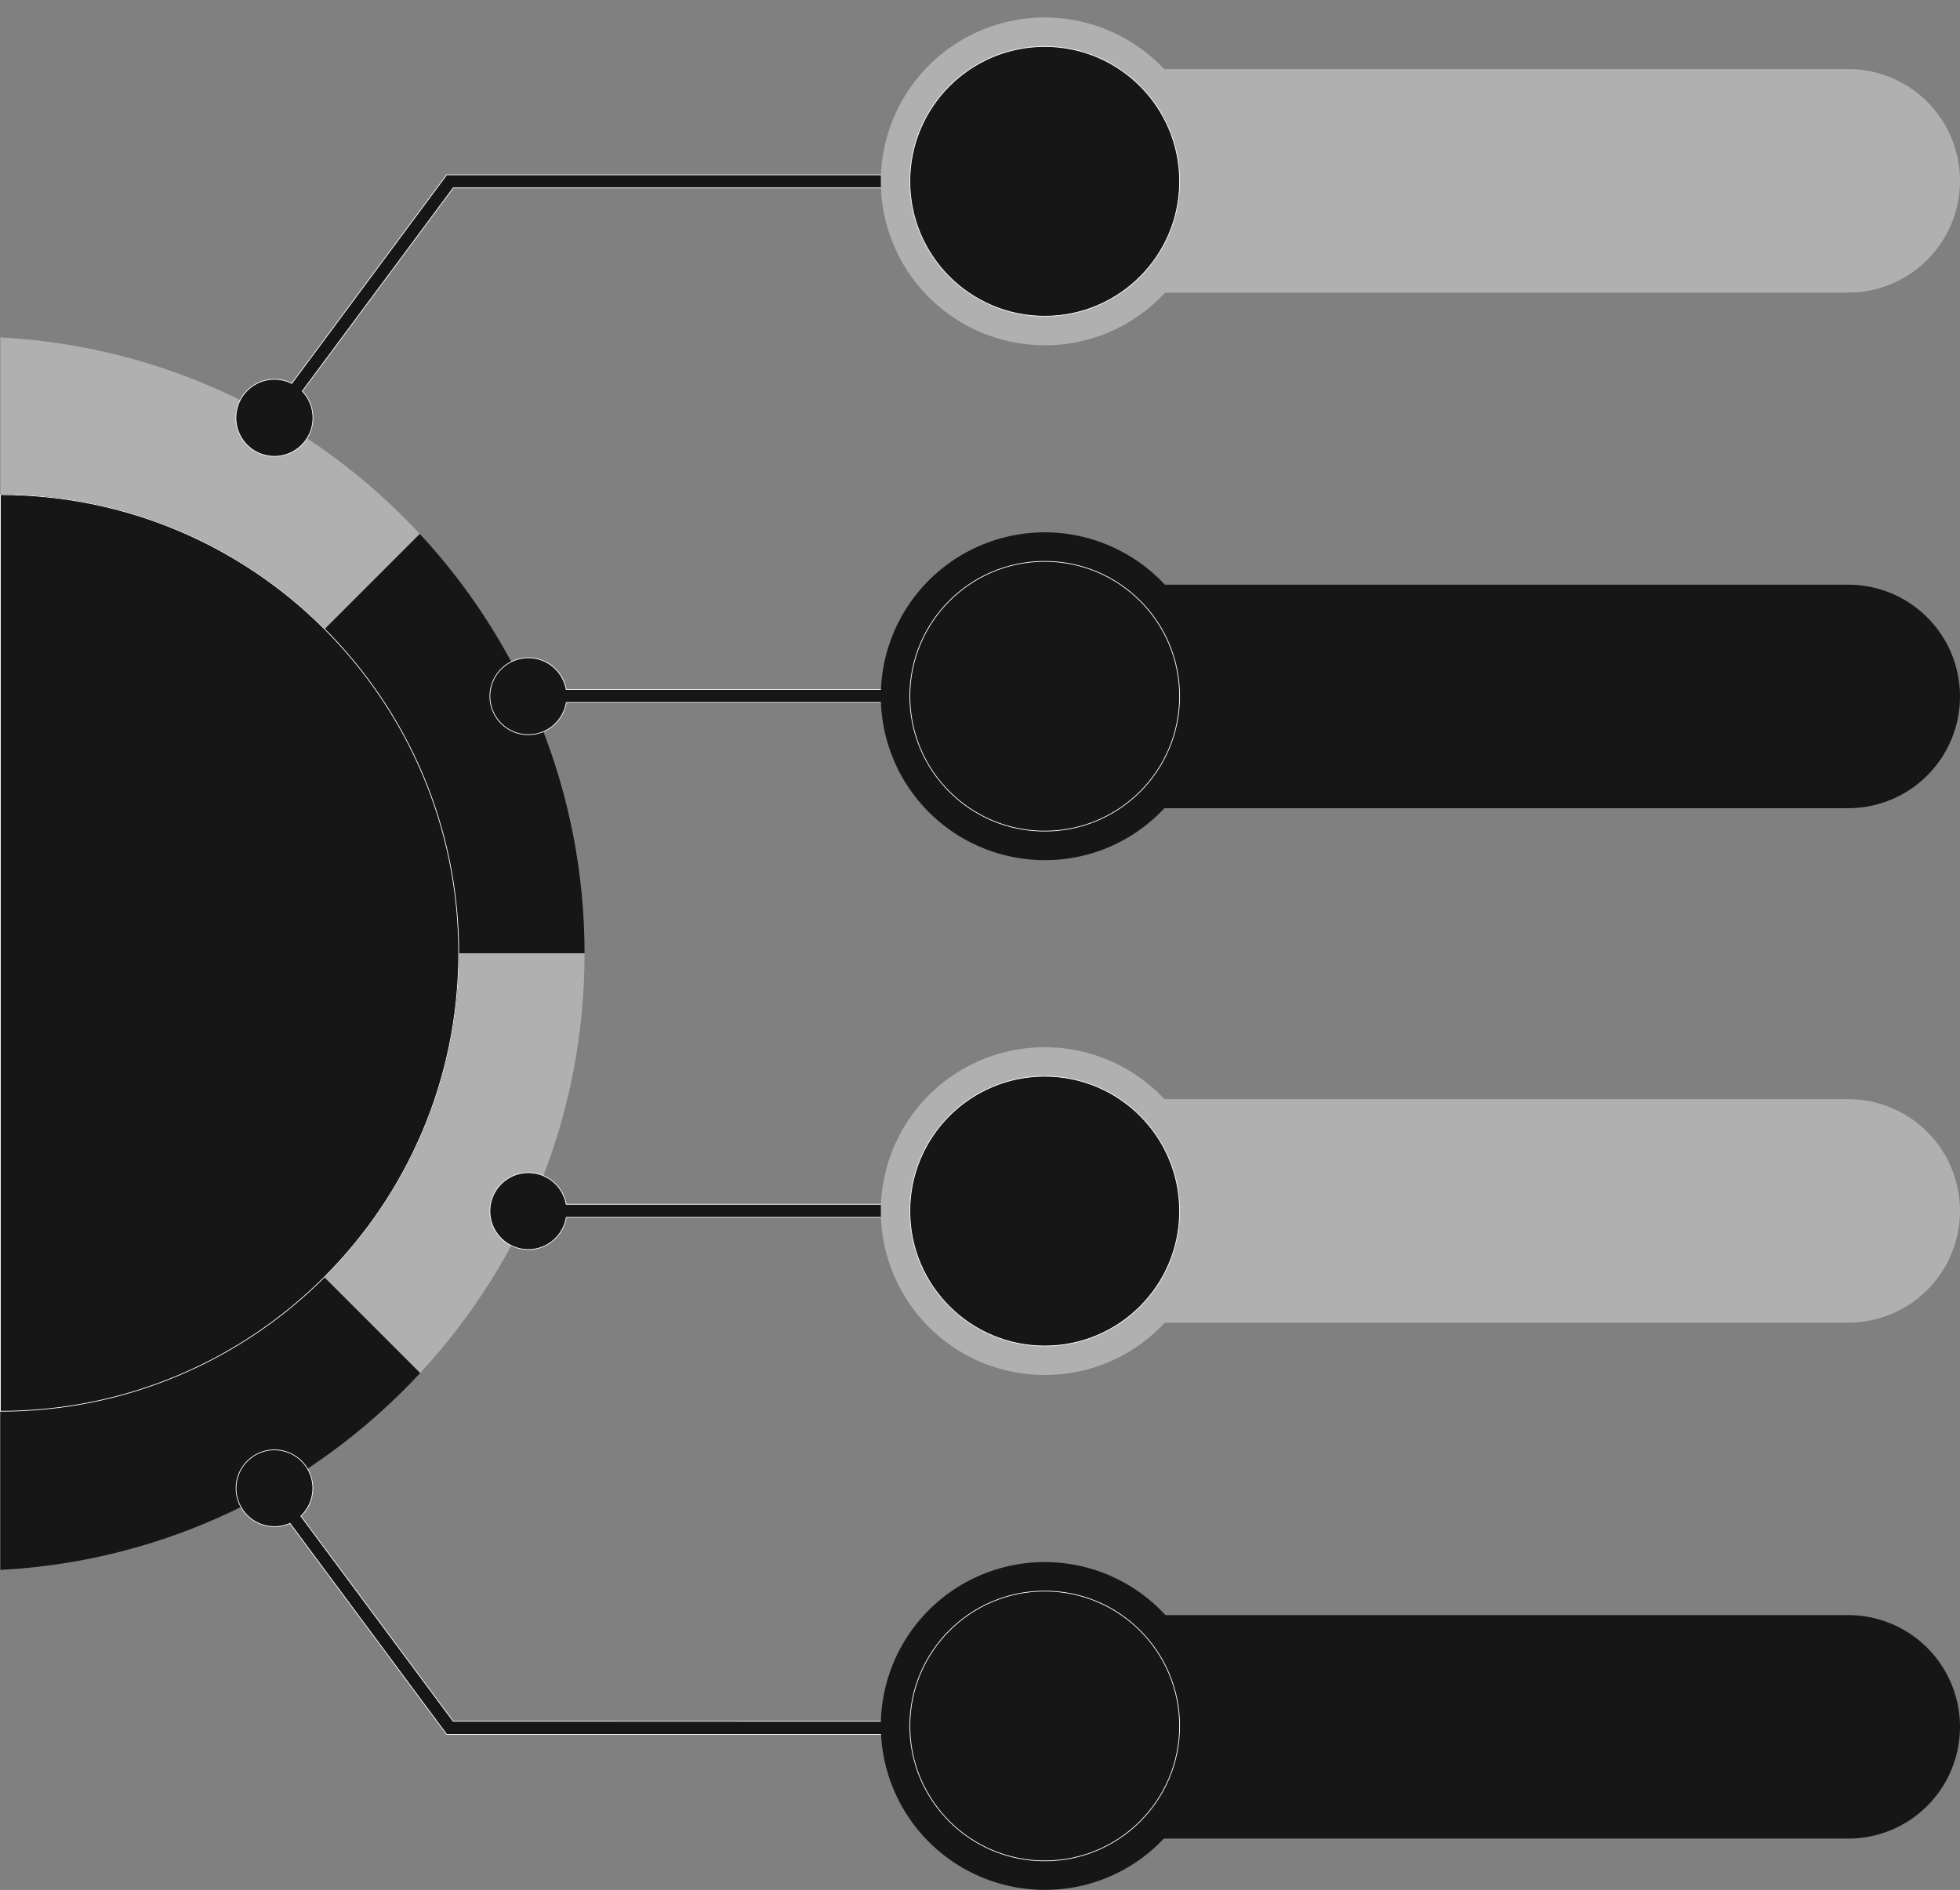 <?xml version="1.0" encoding="UTF-8" standalone="no"?><svg xmlns="http://www.w3.org/2000/svg" xmlns:xlink="http://www.w3.org/1999/xlink" data-name="Layer 1" fill="#000000" height="2606.2" preserveAspectRatio="xMidYMid meet" version="1" viewBox="-1.0 184.9 2702.5 2606.2" width="2702.5" zoomAndPan="magnify"><rect x="-1.0" y="184.9" width="2702.5" height="2606.2" fill="#808080" stroke="none"/><g id="change1_1"><path d="M577.83,921.17,446.64,1052.36C332.25,937.84,174.15,867-.5,867V650.2C227.69,662.22,432.05,764.13,577.83,921.17Z" fill="#b0b0b0"/></g><g id="change2_1"><path d="M631.5,1499.5v-.5c0-174.39-70.64-332.29-184.86-446.64L577.83,921.17c140.87,151.75,227,355,227.17,578.33Z" fill="#161616"/></g><g id="change3_1"><path d="M805,1499.5v.5c0,223.3-86,426.51-226.69,578.31L446.14,1946.14C560.55,1831.86,631.36,1674,631.5,1499.5Z" fill="#b0b0b0"/></g><g id="change4_1"><path d="M578.31,2078.31C432.5,2235.65,227.94,2337.77-.5,2349.8V2131c174.39,0,332.29-70.64,446.64-184.86Z" fill="#161616"/></g><path d="M631.5,1499v.5c-.14,174.45-71,332.36-185.36,446.64S173.89,2131-.5,2131V867c174.65,0,332.75,70.84,447.14,185.36C560.86,1166.71,631.5,1324.61,631.5,1499Z" fill="none" stroke="#000000" stroke-miterlimit="10"/><g id="change5_1"><path d="M631.5,1499v.5c-.14,174.45-71,332.36-185.36,446.64S173.89,2131-.5,2131V867c174.65,0,332.75,70.84,447.14,185.36C560.86,1166.71,631.5,1324.61,631.5,1499Z" fill="#161616" stroke="#ffffff" stroke-miterlimit="10"/></g><g id="change5_2"><path d="M619.37,426h-4.53L401.29,713.64a53.12,53.12,0,1,0,14.47,10.71L623.9,444h815.6V426Z" fill="#161616" stroke="#ffffff" stroke-miterlimit="10"/></g><g id="change5_3"><path d="M1352,1135.58H779.65a53,53,0,1,0,.15,18H1352Z" fill="#161616" stroke="#ffffff" stroke-miterlimit="10"/></g><g id="change5_4"><path d="M1352,1845.58H779.65a53,53,0,1,0,.15,18H1352Z" fill="#161616" stroke="#ffffff" stroke-miterlimit="10"/></g><g id="change5_5"><path d="M623.9,2558.5,413.84,2275.56a52.92,52.92,0,1,0-15,10l216,291H1439.5v-18Z" fill="#161616" stroke="#ffffff" stroke-miterlimit="10"/></g><g id="change4_2"><path d="M1444.38,2412.11h1103a154.1,154.1,0,0,1,154.1,154.1v0a154.1,154.1,0,0,1-154.1,154.1h-1103a4.88,4.88,0,0,1-4.88-4.88V2417A4.88,4.88,0,0,1,1444.38,2412.11Z" fill="#161616"/></g><g id="change3_2"><path d="M1444.38,1700.65h1103a154.1,154.1,0,0,1,154.1,154.1v0a154.1,154.1,0,0,1-154.1,154.1h-1103a4.88,4.88,0,0,1-4.88-4.88V1705.53a4.88,4.88,0,0,1,4.88-4.88Z" fill="#b0b0b0"/></g><g id="change2_2"><path d="M1444.38,991.18h1103a154.1,154.1,0,0,1,154.1,154.1v0a154.1,154.1,0,0,1-154.1,154.1h-1103a4.88,4.88,0,0,1-4.88-4.88V996.06a4.88,4.88,0,0,1,4.88-4.88Z" fill="#161616"/></g><g id="change1_2"><path d="M1444.38,280.18h1103a154.1,154.1,0,0,1,154.1,154.1v0a154.1,154.1,0,0,1-154.1,154.1h-1103a4.88,4.88,0,0,1-4.88-4.88V285.06a4.88,4.88,0,0,1,4.88-4.88Z" fill="#b0b0b0"/></g><g id="change1_3"><path d="M1439.5,661a226,226,0,1,1,159.81-66.19A224.55,224.55,0,0,1,1439.5,661Z" fill="#b0b0b0"/></g><g id="change5_6"><circle cx="1439.5" cy="435" fill="#161616" r="186" stroke="#ffffff" stroke-miterlimit="10"/></g><g id="change2_3"><path d="M1439.5,1371a226,226,0,1,1,159.81-66.19A224.55,224.55,0,0,1,1439.5,1371Z" fill="#161616"/></g><g id="change5_7"><circle cx="1439.5" cy="1145" fill="#161616" r="186" stroke="#ffffff" stroke-miterlimit="10"/></g><g id="change3_3"><path d="M1439.5,2081a226,226,0,1,1,159.81-66.19A224.55,224.55,0,0,1,1439.5,2081Z" fill="#b0b0b0"/></g><g id="change5_8"><circle cx="1439.5" cy="1855" fill="#161616" r="186" stroke="#ffffff" stroke-miterlimit="10"/></g><g id="change4_3"><path d="M1439.5,2791a226,226,0,1,1,159.81-66.19A224.55,224.55,0,0,1,1439.5,2791Z" fill="#161616"/></g><g id="change5_9"><circle cx="1439.5" cy="2565" fill="#161616" r="186" stroke="#ffffff" stroke-miterlimit="10"/></g></svg>